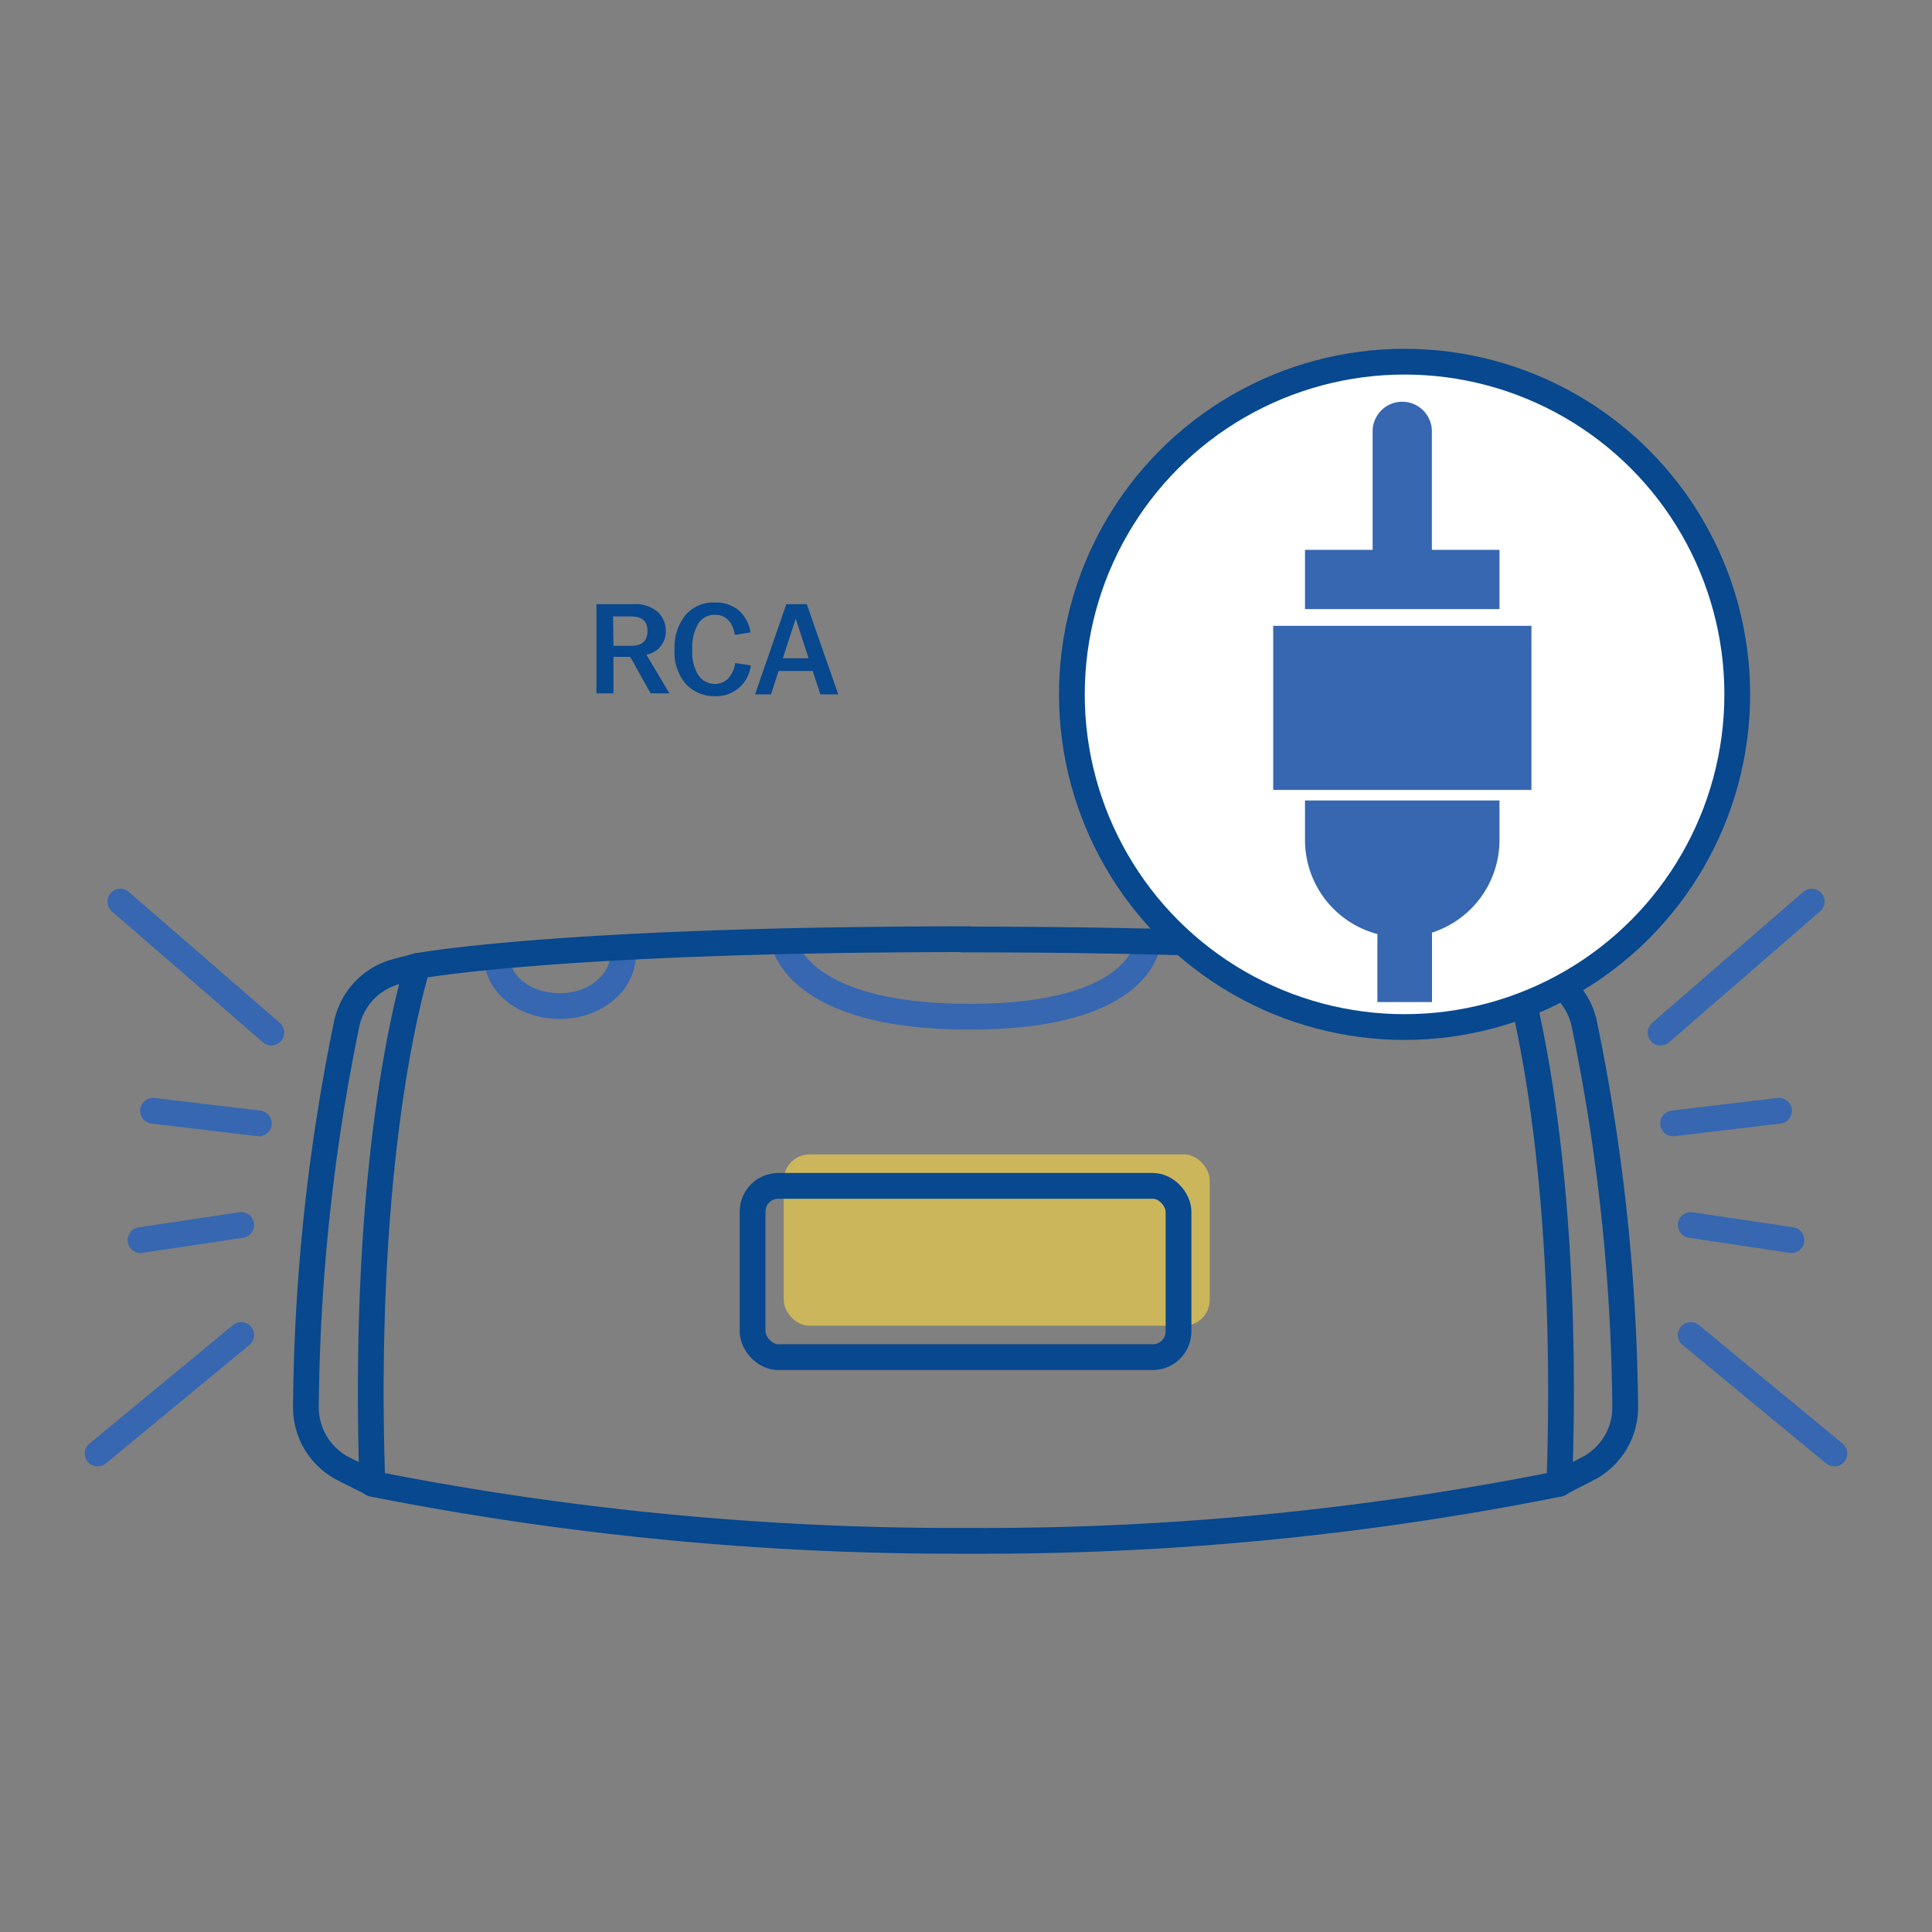 <svg id="Warstwa_1" data-name="Warstwa 1" xmlns="http://www.w3.org/2000/svg" viewBox="0 0 150 150"><rect x="0" y="0" width="150" height="150" fill="#808080" stroke="none"/><defs><style>.cls-1{fill:#ffdb43;opacity:0.6;}.cls-2,.cls-3{fill:none;}.cls-2{stroke:#3667b0;}.cls-2,.cls-3,.cls-5{stroke-linecap:round;stroke-linejoin:round;stroke-width:2px;}.cls-3,.cls-5{stroke:#07488f;}.cls-4{fill:#07488f;}.cls-5,.cls-7{fill:#fff;}.cls-6{fill:#3667b0;}</style></defs><title>_</title><rect class="cls-1" x="60.85" y="89.63" width="33.07" height="13.3" rx="2"/><path class="cls-2" d="M60.85,73.09s.79,5.85,14.42,5.85,13.86-5.85,13.86-5.85"/><path class="cls-3" d="M32.43,75l-1.61.42a5.36,5.36,0,0,0-3.91,4.11,153,153,0,0,0-3.16,29.78,5.36,5.36,0,0,0,3,4.77l2.19,1.1"/><path class="cls-3" d="M117.5,75l1.61.42a5.35,5.35,0,0,1,3.9,4.11,152.83,152.83,0,0,1,3.17,29.78,5.36,5.36,0,0,1-3,4.77L121,115.2"/><path class="cls-2" d="M48.37,74.11c0,2.21-2.19,4-4.89,4s-4.89-1.64-4.89-3.86"/><path class="cls-2" d="M113.85,75c0,2.22-2,3.1-4.75,3.1s-4.9-1.8-4.9-4"/><path class="cls-3" d="M74.71,72.94c31.89,0,42.84,2.08,42.84,2.08s4.44,13.31,3.52,40.18a227.06,227.06,0,0,1-45.21,4.43H74.44a232.54,232.54,0,0,1-45.53-4.43C28,88.33,32.43,75,32.43,75s11-2.08,42.84-2.08Z"/><rect class="cls-3" x="58.43" y="92.07" width="33.07" height="13.3" rx="2"/><line class="cls-2" x1="21.07" y1="80.17" x2="9.34" y2="70"/><line class="cls-2" x1="20.1" y1="87.22" x2="11.88" y2="86.24"/><line class="cls-2" x1="18.73" y1="95.11" x2="10.91" y2="96.28"/><line class="cls-2" x1="18.73" y1="103.65" x2="7.58" y2="112.85"/><line class="cls-2" x1="128.93" y1="80.17" x2="140.66" y2="70"/><line class="cls-2" x1="129.9" y1="87.22" x2="138.12" y2="86.24"/><line class="cls-2" x1="131.27" y1="95.11" x2="139.09" y2="96.28"/><line class="cls-2" x1="131.27" y1="103.65" x2="142.42" y2="112.85"/><path class="cls-4" d="M46.31,46.91h2.84a2.66,2.66,0,0,1,1.92.6A2,2,0,0,1,51.69,49a1.82,1.82,0,0,1-1.5,1.83l1.78,3H50.51l-1.58-2.83h-1.3v2.83H46.31Zm1.32,3.23H49c.85,0,1.27-.38,1.27-1.15s-.42-1.13-1.27-1.13h-1.4Z"/><path class="cls-4" d="M52.37,50.42v0a4,4,0,0,1,.83-2.64,2.84,2.84,0,0,1,2.3-1,2.78,2.78,0,0,1,1.84.59,2.89,2.89,0,0,1,.93,1.73l-1.21.19c-.19-1-.7-1.56-1.55-1.56a1.49,1.49,0,0,0-1.29.68,3.55,3.55,0,0,0-.47,2v0a3.41,3.41,0,0,0,.5,2.06,1.54,1.54,0,0,0,1.26.63,1.44,1.44,0,0,0,1-.4,2.18,2.18,0,0,0,.57-1.22l1.21.18a2.69,2.69,0,0,1-2.84,2.39,3,3,0,0,1-2.25-1A3.82,3.82,0,0,1,52.37,50.42Z"/><path class="cls-4" d="M61.05,46.91h1.59l2.44,7H63.69l-.59-1.82H60.45l-.59,1.82H58.62Zm1.73,4.2-1-3.08-1,3.08Z"/><circle class="cls-5" cx="109.05" cy="53.91" r="25.83"/><rect class="cls-6" x="106.94" y="72.38" width="4.24" height="5.42"/><rect class="cls-7" x="104.61" y="36.2" width="1.7" height="4.22"/><rect class="cls-6" x="98.85" y="48.59" width="20.05" height="12.74"/><rect class="cls-6" x="101.32" y="42.69" width="15.1" height="4.6"/><path class="cls-6" d="M101.32,36.44h12.8a2.3,2.3,0,0,1,2.3,2.3v0a2.3,2.3,0,0,1-2.3,2.3h-12.8a0,0,0,0,1,0,0v-4.6A0,0,0,0,1,101.32,36.44Z" transform="translate(70.13 147.61) rotate(-90)"/><path class="cls-6" d="M101.32,62.15h15.1a0,0,0,0,1,0,0v3.07a7.55,7.55,0,0,1-7.55,7.55h0a7.55,7.55,0,0,1-7.55-7.55V62.15a0,0,0,0,1,0,0Z"/></svg>